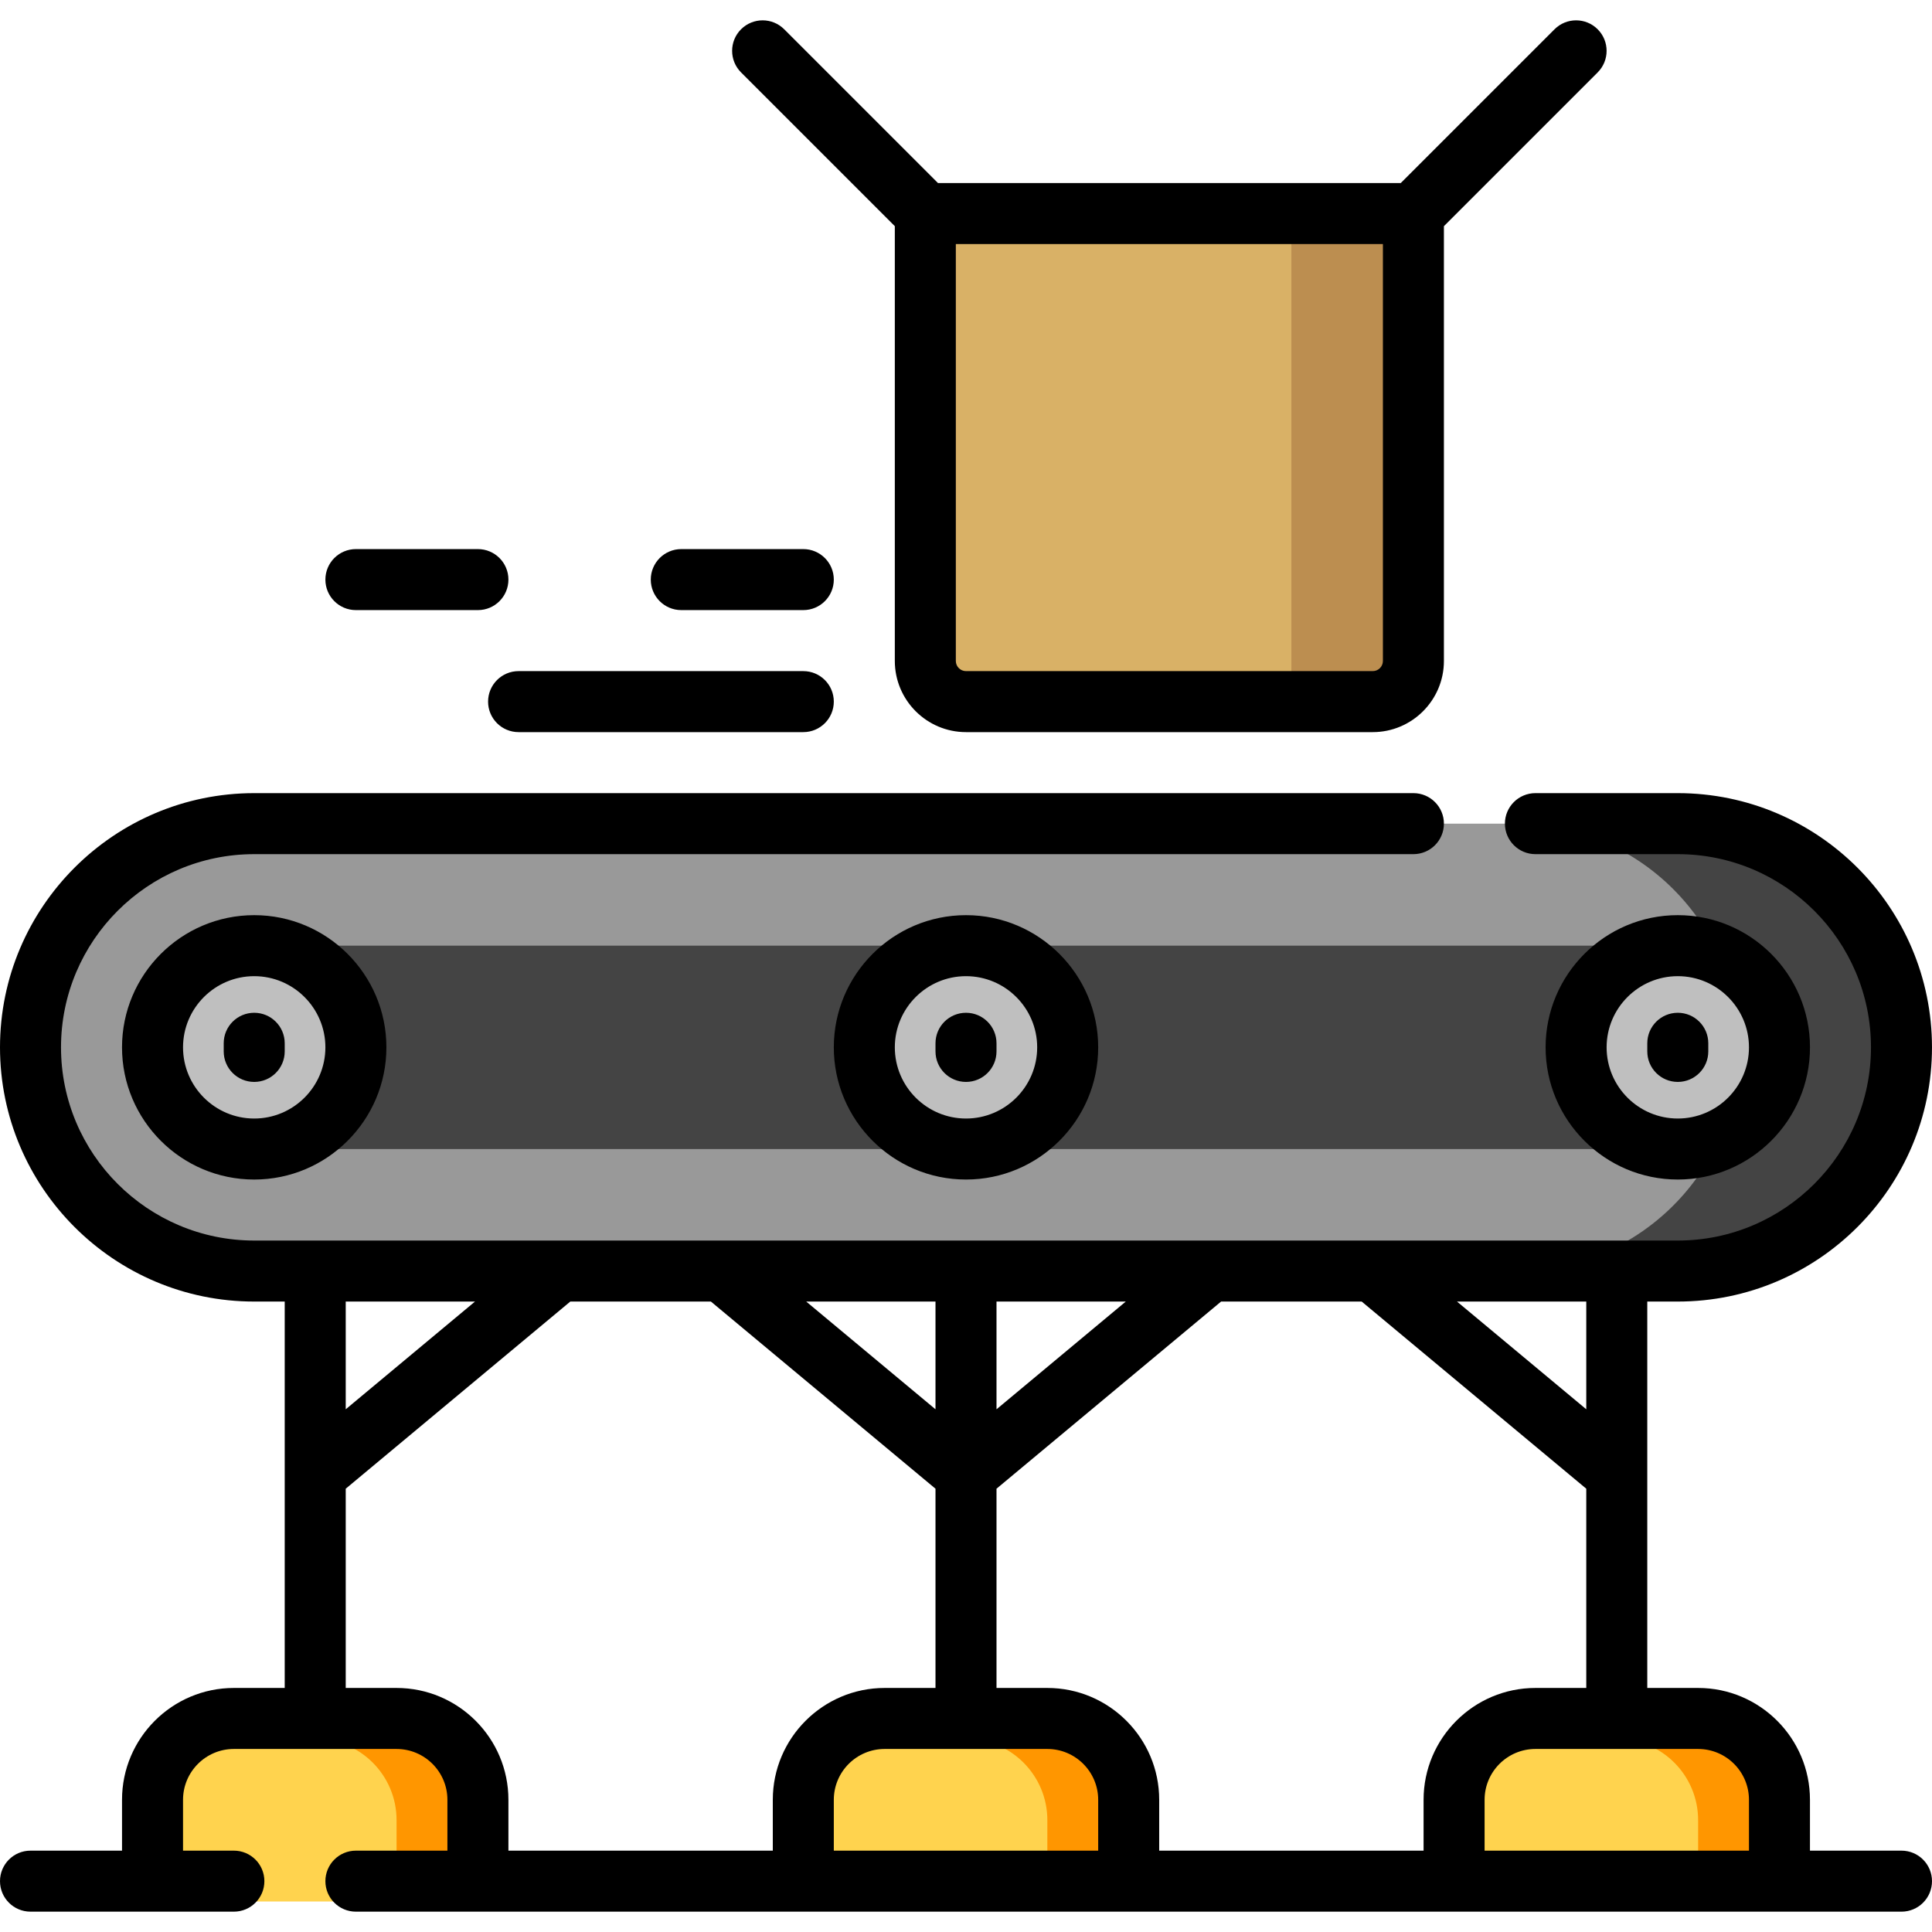 <?xml version="1.0" encoding="iso-8859-1"?>
<!-- Generator: Adobe Illustrator 19.0.0, SVG Export Plug-In . SVG Version: 6.00 Build 0)  -->
<svg version="1.1" id="Layer_1" xmlns="http://www.w3.org/2000/svg" xmlns:xlink="http://www.w3.org/1999/xlink" x="0px" y="0px"
	 viewBox="0 0 512 512" style="enable-background:new 0 0 512 512;" xml:space="preserve">
<path style="fill:#999999;" d="M444.632,336.842H67.368c-32.742,0-59.284-26.542-59.284-59.284l0,0
	c0-32.742,26.542-59.284,59.284-59.284h377.263c32.742,0,59.284,26.542,59.284,59.284l0,0
	C503.916,310.3,477.374,336.842,444.632,336.842z"/>
<g>
	<path style="fill:#444444;" d="M67.368,250.61h377.263c14.883,0,26.947,12.065,26.947,26.947l0,0
		c0,14.883-12.065,26.947-26.947,26.947H67.368c-14.882,0-26.947-12.065-26.947-26.947l0,0
		C40.421,262.675,52.486,250.61,67.368,250.61z"/>
	<path style="fill:#444444;" d="M503.916,277.558L503.916,277.558c0,32.742-26.542,59.284-59.284,59.284h-43.116
		c32.742,0,59.284-26.542,59.284-59.284l0,0c0-32.742-26.542-59.284-59.284-59.284h43.116
		C477.374,218.274,503.916,244.816,503.916,277.558z"/>
</g>
<path style="fill:#BFBFBF;" d="M471.579,277.558c0,14.883-12.065,26.947-26.947,26.947s-26.947-12.065-26.947-26.947
	c0-14.882,12.065-26.947,26.947-26.947S471.579,262.675,471.579,277.558z M67.368,250.61c-14.882,0-26.947,12.065-26.947,26.947
	c0,14.883,12.065,26.947,26.947,26.947s26.947-12.065,26.947-26.947C94.316,262.675,82.251,250.61,67.368,250.61z M256,250.61
	c-14.882,0-26.947,12.065-26.947,26.947c0,14.883,12.065,26.947,26.947,26.947s26.947-12.065,26.947-26.947
	C282.947,262.675,270.882,250.61,256,250.61z"/>
<path style="fill:#FFD34E;" d="M299.116,482.358v21.558h-86.232v-21.558c0-11.906,9.651-21.558,21.558-21.558h43.116
	C289.464,460.8,299.116,470.451,299.116,482.358z M105.095,460.8H61.979c-11.906,0-21.558,9.651-21.558,21.558v21.558h86.232
	v-21.558C126.653,470.451,117.001,460.8,105.095,460.8z M450.021,460.8h-43.116c-11.906,0-21.558,9.651-21.558,21.558v21.558h86.232
	v-21.558C471.579,470.451,461.927,460.8,450.021,460.8z"/>
<path style="fill:#FF9600;" d="M126.653,482.358v21.558h-21.558v-21.558c0-11.906-9.651-21.558-21.558-21.558h21.558
	C117.001,460.8,126.653,470.451,126.653,482.358z M277.558,460.8H256c11.906,0,21.558,9.651,21.558,21.558v21.558h21.558v-21.558
	C299.116,470.451,289.464,460.8,277.558,460.8z M450.021,460.8h-21.558c11.906,0,21.558,9.651,21.558,21.558v21.558h21.558v-21.558
	C471.579,470.451,461.927,460.8,450.021,460.8z"/>
<path style="fill:#D9B166;" d="M374.568,169.768c0,5.953-4.826,10.779-10.779,10.779H256c-5.953,0-10.779-4.826-10.779-10.779V51.2
	h129.347V169.768z"/>
<path style="fill:#BC8E50;" d="M342.232,51.2h32.337v118.568c0,5.953-4.826,10.779-10.779,10.779h-20.48
	c-0.595,0-1.078-0.483-1.078-1.078V51.2z"/>
<path d="M172.463,153.6c0-4.465,3.618-8.084,8.084-8.084h32.337c4.466,0,8.084,3.62,8.084,8.084c0,4.465-3.618,8.084-8.084,8.084
	h-32.337C176.082,161.684,172.463,158.064,172.463,153.6z M94.316,161.684h32.337c4.466,0,8.084-3.62,8.084-8.084
	c0-4.465-3.618-8.084-8.084-8.084H94.316c-4.466,0-8.084,3.62-8.084,8.084C86.232,158.064,89.85,161.684,94.316,161.684z
	 M129.347,185.937c0,4.465,3.618,8.084,8.084,8.084h75.453c4.466,0,8.084-3.62,8.084-8.084c0-4.465-3.618-8.084-8.084-8.084h-75.453
	C132.966,177.852,129.347,181.472,129.347,185.937z M512,498.526c0,4.465-3.618,8.084-8.084,8.084h-409.6
	c-4.466,0-8.084-3.62-8.084-8.084s3.618-8.084,8.084-8.084h24.253v-13.474c0-7.43-6.044-13.474-13.474-13.474H61.979
	c-7.43,0-13.474,6.044-13.474,13.474v13.474h13.474c4.466,0,8.084,3.62,8.084,8.084s-3.618,8.084-8.084,8.084H8.084
	c-4.466,0-8.084-3.62-8.084-8.084s3.618-8.084,8.084-8.084h24.253v-13.474c0-16.345,13.298-29.642,29.642-29.642h13.474v-56.528
	c0-0.039,0-0.077,0-0.115v-45.757h-8.084C30.221,344.926,0,314.704,0,277.558s30.221-67.368,67.368-67.368h307.2
	c4.466,0,8.084,3.62,8.084,8.084c0,4.465-3.618,8.084-8.084,8.084h-307.2c-28.231,0-51.2,22.968-51.2,51.2
	c0,28.232,22.969,51.2,51.2,51.2h80.781c0.038,0,0.074,0,0.114,0h43.008c0.04,0,0.077,0,0.114,0h129.226c0.038,0,0.074,0,0.114,0
	h43.008c0.04,0,0.077,0,0.114,0h80.784c28.231,0,51.2-22.969,51.2-51.2c0-28.231-22.969-51.2-51.2-51.2h-37.726
	c-4.466,0-8.084-3.62-8.084-8.084c0-4.465,3.618-8.084,8.084-8.084h37.726c37.147,0,67.368,30.222,67.368,67.368
	s-30.221,67.368-67.368,67.368h-8.084v45.757c0,0.039,0,0.077,0,0.115v56.528h13.474c16.344,0,29.642,13.297,29.642,29.642v13.474
	h24.253C508.382,490.442,512,494.062,512,498.526z M386.119,344.926l34.26,28.55v-28.55H386.119z M264.084,373.476l34.26-28.55
	h-34.26V373.476z M213.656,344.926l34.26,28.55v-28.55H213.656z M91.621,373.476l34.26-28.55h-34.26V373.476z M234.442,447.326
	h13.474v-52.803l-59.517-49.597h-37.261l-59.517,49.597v52.803h13.474c16.344,0,29.642,13.297,29.642,29.642v13.474H204.8v-13.474
	C204.8,460.623,218.098,447.326,234.442,447.326z M291.032,476.968c0-7.43-6.044-13.474-13.474-13.474h-43.116
	c-7.43,0-13.474,6.044-13.474,13.474v13.474h70.063V476.968z M406.905,447.326h13.474v-52.803l-59.517-49.597h-37.261
	l-59.517,49.597v52.803h13.474c16.344,0,29.642,13.297,29.642,29.642v13.474h70.063v-13.474
	C377.263,460.623,390.561,447.326,406.905,447.326z M463.495,476.968c0-7.43-6.044-13.474-13.474-13.474h-43.116
	c-7.43,0-13.474,6.044-13.474,13.474v13.474h70.063V476.968z M196.388,19.19c-3.157-3.157-3.157-8.276,0-11.432
	c3.158-3.157,8.276-3.157,11.433,0l40.748,40.748h122.65l40.748-40.748c3.158-3.157,8.276-3.157,11.433,0s3.157,8.276,0,11.432
	l-40.748,40.748v115.22c0,10.401-8.463,18.863-18.863,18.863H256c-10.401,0-18.863-8.463-18.863-18.863V59.937L196.388,19.19z
	 M253.305,175.158c0,1.485,1.208,2.695,2.695,2.695h107.789c1.486,0,2.695-1.209,2.695-2.695V64.674H253.305V175.158z M256,242.526
	c19.317,0,35.032,15.716,35.032,35.032S275.317,312.589,256,312.589s-35.032-15.716-35.032-35.032S236.683,242.526,256,242.526z
	 M256,258.695c-10.401,0-18.863,8.463-18.863,18.863s8.463,18.863,18.863,18.863c10.401,0,18.863-8.463,18.863-18.863
	C274.863,267.157,266.401,258.695,256,258.695z M444.632,312.589c-19.317,0-35.032-15.716-35.032-35.032
	s15.715-35.032,35.032-35.032c19.317,0,35.032,15.716,35.032,35.032S463.948,312.589,444.632,312.589z M444.632,296.421
	c10.401,0,18.863-8.463,18.863-18.863c0-10.401-8.463-18.863-18.863-18.863s-18.863,8.461-18.863,18.863
	S434.231,296.421,444.632,296.421z M247.916,276.48v2.156c0,4.465,3.618,8.084,8.084,8.084s8.084-3.62,8.084-8.084v-2.156
	c0-4.465-3.618-8.084-8.084-8.084S247.916,272.015,247.916,276.48z M59.284,276.48v2.156c0,4.465,3.618,8.084,8.084,8.084
	c4.466,0,8.084-3.62,8.084-8.084v-2.156c0-4.465-3.618-8.084-8.084-8.084C62.903,268.396,59.284,272.015,59.284,276.48z
	 M452.716,278.636v-2.156c0-4.465-3.618-8.084-8.084-8.084s-8.084,3.62-8.084,8.084v2.156c0,4.465,3.618,8.084,8.084,8.084
	S452.716,283.1,452.716,278.636z M67.368,242.526c19.317,0,35.032,15.716,35.032,35.032s-15.715,35.032-35.032,35.032
	s-35.032-15.716-35.032-35.032S48.051,242.526,67.368,242.526z M67.368,258.695c-10.401,0-18.863,8.463-18.863,18.863
	s8.463,18.863,18.863,18.863c10.401,0,18.863-8.463,18.863-18.863C86.232,267.157,77.769,258.695,67.368,258.695z"/>
<g>
</g>
<g>
</g>
<g>
</g>
<g>
</g>
<g>
</g>
<g>
</g>
<g>
</g>
<g>
</g>
<g>
</g>
<g>
</g>
<g>
</g>
<g>
</g>
<g>
</g>
<g>
</g>
<g>
</g>
</svg>
